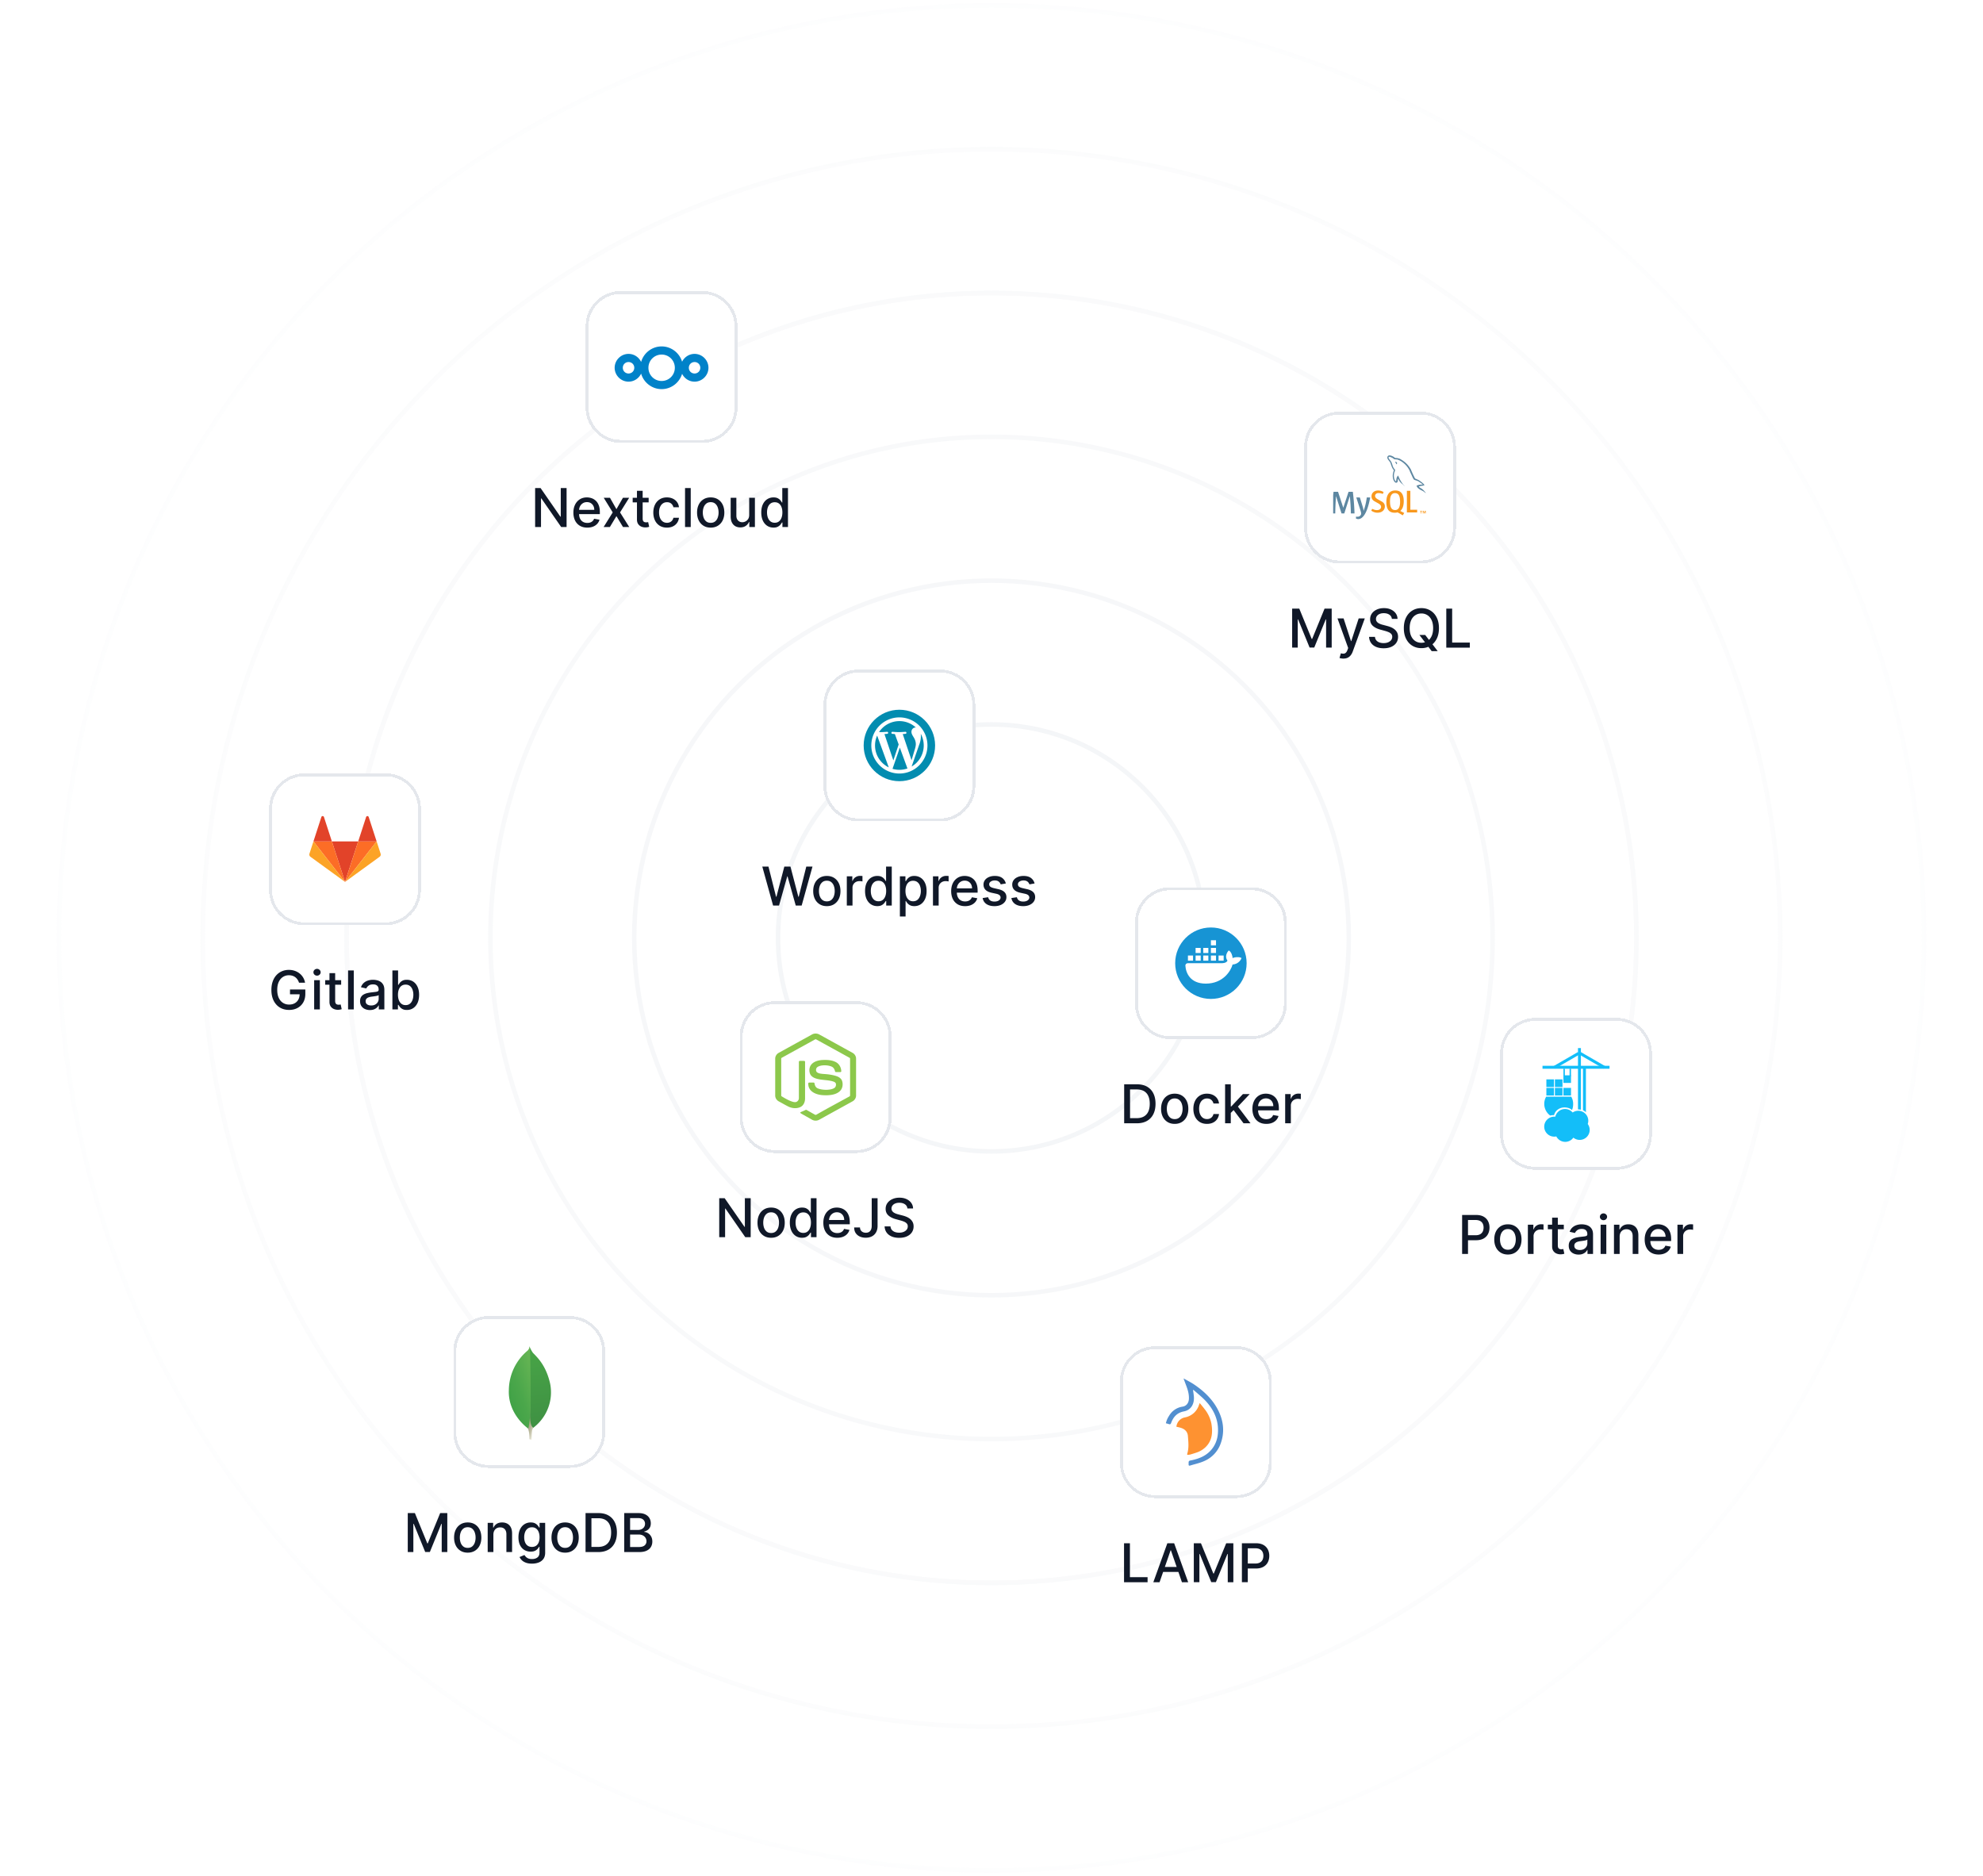 <svg xmlns="http://www.w3.org/2000/svg" width="592" height="560" fill="none" viewBox="0 0 592 560"><g clip-path="url(#a)"><path fill="#fff" d="M0 16C0 7.163 7.163 0 16 0h560c8.837 0 16 7.163 16 16v528c0 8.837-7.163 16-16 16H16c-8.837 0-16-7.163-16-16V16Z"/><g opacity=".5"><mask id="c" width="644" height="644" x="-26" y="-42" maskUnits="userSpaceOnUse" style="mask-type:alpha"><path fill="url(#b)" d="M0 0h644v644H0z" transform="translate(-26 -42)"/></mask><g stroke="#E4E7EC" stroke-width="1.342" mask="url(#c)"><circle cx="296" cy="280" r="63.729"/><circle cx="296" cy="280" r="106.663"/><circle cx="296" cy="280" r="149.596"/><circle cx="296" cy="280" r="192.529"/><circle cx="296" cy="280" r="192.529"/><circle cx="296" cy="280" r="235.462"/><circle cx="296" cy="280" r="278.396"/><circle cx="296" cy="280" r="321.329"/></g></g><g filter="url(#d)"><path fill="#fff" d="M245.835 209.5c0-5.799 4.701-10.5 10.5-10.5h24.33c5.799 0 10.5 4.701 10.5 10.5v24.33c0 5.799-4.701 10.5-10.5 10.5h-24.33c-5.799 0-10.5-4.701-10.5-10.5V209.5Z" shape-rendering="crispEdges"/><path stroke="#E4E7EC" stroke-width=".875" d="M246.272 209.5c0-5.557 4.506-10.062 10.063-10.062h24.33c5.557 0 10.062 4.505 10.062 10.062v24.33c0 5.557-4.505 10.063-10.062 10.063h-24.33c-5.557 0-10.063-4.506-10.063-10.063V209.5Z" shape-rendering="crispEdges"/><g clip-path="url(#e)"><circle cx="268.5" cy="221.665" r="10.665" fill="#028CB0"/><path fill="#fff" d="M261.229 221.665a7.27 7.27 0 0 0 4.1 6.542l-3.468-9.501a7.237 7.237 0 0 0-.632 2.959Zm7.271 7.271c.844 0 1.657-.149 2.417-.413l-.051-.096-2.237-6.124-2.179 6.336a7.116 7.116 0 0 0 2.05.297Zm.999-10.681 2.63 7.819.728-2.424c.31-1.005.548-1.727.548-2.353 0-.902-.322-1.521-.593-1.998-.374-.606-.715-1.115-.715-1.708 0-.67.503-1.289 1.225-1.289h.09a7.245 7.245 0 0 0-4.912-1.908 7.27 7.27 0 0 0-6.072 3.274l.464.013c.761 0 1.934-.096 1.934-.096.399-.02.445.554.051.599 0 0-.393.052-.838.071l2.656 7.877 1.592-4.77-1.134-3.107a12.94 12.94 0 0 1-.761-.065c-.393-.025-.348-.625.045-.605 0 0 1.199.096 1.915.096.76 0 1.934-.096 1.934-.096.393-.02.444.554.051.599 0 0-.393.045-.838.071Zm2.656 9.695a7.269 7.269 0 0 0 3.616-6.285 7.23 7.23 0 0 0-.89-3.487 6.853 6.853 0 0 1-.502 3.351l-2.224 6.421Zm-3.655 2.094a8.376 8.376 0 0 1-8.38-8.379 8.38 8.38 0 1 1 8.38 8.379Z"/></g></g><path fill="#101828" d="m230.799 270.33-3.227-11.636h1.846l2.267 9.011h.108l2.358-9.011h1.83l2.358 9.017h.108l2.261-9.017h1.852l-3.233 11.636h-1.767l-2.448-8.716h-.091l-2.449 8.716h-1.773Zm16.043.176c-.819 0-1.533-.187-2.142-.562a3.794 3.794 0 0 1-1.421-1.574c-.337-.674-.506-1.462-.506-2.364 0-.905.169-1.697.506-2.375a3.784 3.784 0 0 1 1.421-1.579c.609-.375 1.323-.563 2.142-.563.818 0 1.532.188 2.142.563.61.375 1.083.901 1.42 1.579.337.678.506 1.47.506 2.375 0 .902-.169 1.69-.506 2.364a3.792 3.792 0 0 1-1.42 1.574c-.61.375-1.324.562-2.142.562Zm.005-1.426c.531 0 .97-.14 1.318-.42a2.46 2.46 0 0 0 .773-1.12c.171-.466.256-.979.256-1.539 0-.557-.085-1.069-.256-1.535a2.492 2.492 0 0 0-.773-1.13c-.348-.284-.787-.426-1.318-.426-.534 0-.977.142-1.329.426a2.541 2.541 0 0 0-.779 1.13c-.166.466-.25.978-.25 1.535 0 .56.084 1.073.25 1.539.171.466.43.839.779 1.12.352.28.795.42 1.329.42Zm5.959 1.25v-8.727h1.642v1.386h.091c.159-.47.439-.839.841-1.108a2.404 2.404 0 0 1 1.375-.409c.106 0 .231.004.375.011.148.008.263.018.347.029v1.625a3.114 3.114 0 0 0-.364-.063 3.54 3.54 0 0 0-.523-.039c-.401 0-.759.085-1.074.255a1.908 1.908 0 0 0-1.011 1.711v5.329h-1.699Zm9.095.171c-.704 0-1.333-.18-1.886-.54-.549-.364-.981-.881-1.296-1.551-.31-.675-.465-1.483-.465-2.427 0-.943.157-1.75.471-2.42.318-.67.754-1.184 1.307-1.54a3.4 3.4 0 0 1 1.881-.534c.541 0 .977.091 1.306.273.334.178.591.386.773.625.186.239.33.449.432.631h.102v-4.324h1.699v11.636h-1.659v-1.358h-.142c-.102.186-.25.398-.443.636-.19.239-.451.447-.784.625-.334.179-.765.268-1.296.268Zm.375-1.449c.489 0 .902-.129 1.239-.387.341-.261.598-.623.773-1.085.178-.462.267-1 .267-1.614 0-.606-.087-1.136-.262-1.59-.174-.455-.43-.809-.767-1.063-.337-.254-.754-.381-1.25-.381-.511 0-.937.133-1.278.398-.341.265-.599.627-.773 1.085-.17.459-.256.976-.256 1.551 0 .584.088 1.108.262 1.574.174.466.432.836.773 1.108.344.269.768.404 1.272.404Zm6.374 4.551v-12h1.659v1.415h.142a4.77 4.77 0 0 1 .426-.631c.186-.239.443-.447.773-.625.329-.182.765-.273 1.307-.273.704 0 1.333.178 1.886.534.553.356.987.87 1.301 1.54.318.67.477 1.477.477 2.42 0 .944-.157 1.752-.471 2.427-.315.67-.746 1.187-1.296 1.551-.549.36-1.176.54-1.88.54-.531 0-.964-.089-1.301-.268a2.46 2.46 0 0 1-.785-.625 4.668 4.668 0 0 1-.437-.636h-.102v4.631h-1.699Zm1.665-7.637c0 .614.089 1.152.267 1.614.178.462.435.824.772 1.085.338.258.75.387 1.239.387.508 0 .932-.135 1.273-.404.341-.272.598-.642.772-1.108a4.36 4.36 0 0 0 .268-1.574 4.35 4.35 0 0 0-.262-1.551c-.17-.458-.428-.82-.773-1.085-.34-.265-.767-.398-1.278-.398-.492 0-.909.127-1.25.381-.337.254-.593.608-.767 1.063-.174.454-.261.984-.261 1.59Zm8.21 4.364v-8.727h1.642v1.386h.091c.159-.47.439-.839.841-1.108a2.402 2.402 0 0 1 1.375-.409c.106 0 .231.004.375.011.147.008.263.018.346.029v1.625a3.047 3.047 0 0 0-.363-.063 3.551 3.551 0 0 0-.523-.039c-.402 0-.76.085-1.074.255a1.904 1.904 0 0 0-1.011 1.711v5.329h-1.699Zm9.589.176c-.86 0-1.6-.183-2.221-.551a3.734 3.734 0 0 1-1.432-1.562c-.333-.675-.5-1.464-.5-2.37 0-.894.167-1.682.5-2.363a3.886 3.886 0 0 1 1.409-1.597c.606-.383 1.314-.574 2.125-.574a4.3 4.3 0 0 1 1.432.244c.462.163.877.419 1.244.768.368.348.657.801.869 1.357.213.554.319 1.226.319 2.018v.602h-6.938v-1.273h5.273c0-.447-.091-.843-.273-1.187a2.052 2.052 0 0 0-.767-.824c-.326-.201-.708-.301-1.148-.301-.477 0-.894.117-1.25.352a2.364 2.364 0 0 0-.818.909 2.63 2.63 0 0 0-.284 1.21v.994c0 .584.102 1.08.307 1.489.208.409.498.722.869.938.371.212.805.318 1.301.318a2.7 2.7 0 0 0 .881-.137c.265-.094.494-.234.688-.42a1.84 1.84 0 0 0 .443-.688l1.608.29c-.129.474-.36.889-.693 1.245-.33.352-.745.626-1.245.823-.496.194-1.062.29-1.699.29Zm12.169-6.773-1.539.273a1.838 1.838 0 0 0-.307-.562 1.528 1.528 0 0 0-.557-.438c-.235-.113-.528-.17-.881-.17-.481 0-.882.108-1.204.324-.322.212-.483.486-.483.823 0 .292.108.527.324.705.216.178.564.324 1.045.438l1.386.318c.804.185 1.402.471 1.796.858.394.386.591.888.591 1.505 0 .523-.152.989-.455 1.398-.299.405-.718.724-1.255.955-.534.231-1.154.346-1.858.346-.978 0-1.775-.208-2.392-.625-.618-.42-.997-1.017-1.137-1.79l1.642-.25c.103.428.313.752.631.972.318.216.733.324 1.244.324.557 0 1.002-.116 1.336-.347.333-.235.5-.521.5-.858a.893.893 0 0 0-.307-.687c-.201-.186-.51-.326-.926-.421l-1.478-.323c-.814-.186-1.416-.482-1.807-.887-.386-.405-.579-.918-.579-1.54a2.2 2.2 0 0 1 .432-1.352c.288-.386.685-.687 1.193-.903.508-.22 1.089-.33 1.744-.33.943 0 1.686.205 2.228.614.541.405.899.949 1.073 1.63Zm8.579 0-1.54.273a1.838 1.838 0 0 0-.307-.562 1.52 1.52 0 0 0-.557-.438c-.235-.113-.528-.17-.881-.17-.481 0-.882.108-1.204.324-.322.212-.483.486-.483.823 0 .292.108.527.324.705.216.178.564.324 1.045.438l1.387.318c.803.185 1.401.471 1.795.858.394.386.591.888.591 1.505 0 .523-.152.989-.455 1.398-.299.405-.717.724-1.255.955-.534.231-1.154.346-1.858.346-.977 0-1.775-.208-2.392-.625-.618-.42-.996-1.017-1.137-1.79l1.642-.25c.103.428.313.752.631.972.318.216.733.324 1.244.324.557 0 1.002-.116 1.336-.347.333-.235.5-.521.5-.858a.893.893 0 0 0-.307-.687c-.201-.186-.51-.326-.926-.421l-1.478-.323c-.814-.186-1.416-.482-1.806-.887-.387-.405-.58-.918-.58-1.54a2.2 2.2 0 0 1 .432-1.352c.288-.386.685-.687 1.193-.903.508-.22 1.089-.33 1.744-.33.944 0 1.686.205 2.228.614.541.405.899.949 1.074 1.63Z"/><g filter="url(#f)"><path fill="#fff" d="M338.835 274.5c0-5.799 4.701-10.5 10.5-10.5h24.33c5.799 0 10.5 4.701 10.5 10.5v24.33c0 5.799-4.701 10.5-10.5 10.5h-24.33c-5.799 0-10.5-4.701-10.5-10.5V274.5Z" shape-rendering="crispEdges"/><path stroke="#E4E7EC" stroke-width=".875" d="M339.272 274.5c0-5.557 4.506-10.062 10.063-10.062h24.33c5.557 0 10.062 4.505 10.062 10.062v24.33c0 5.557-4.505 10.063-10.062 10.063h-24.33c-5.557 0-10.063-4.506-10.063-10.063V274.5Z" shape-rendering="crispEdges"/><g clip-path="url(#g)"><circle cx="361.5" cy="286.665" r="10.665" fill="#1794D4"/><path fill="#fff" d="M363.024 279.809H361.5v1.524h1.524v-1.524ZM356.929 282.094h1.524v1.524h-1.524v-1.524ZM353.883 287.382c.13 2.21 1.447 5.377 6.093 5.377 5.18 0 7.491-3.808 7.999-5.713.635 0 2.057-.381 2.666-1.904-.381-.381-1.904-.381-2.666 0 0-.61-.381-1.905-1.143-2.286-.507.508-1.295 1.829-.38 3.047-.381.762-1.397.762-1.905.762H354.6c-.403 0-.74.315-.717.717ZM356.167 284.38h-1.523v1.523h1.523v-1.523Z"/><path fill="#fff" d="M356.929 284.38h1.524v1.523h-1.524v-1.523ZM360.738 284.38h-1.523v1.523h1.523v-1.523ZM361.5 284.38h1.524v1.523H361.5v-1.523ZM365.309 284.38h-1.524v1.523h1.524v-1.523ZM360.738 282.094h-1.523v1.524h1.523v-1.524ZM361.5 282.094h1.524v1.524H361.5v-1.524Z"/></g></g><path fill="#101828" d="M339.374 335.33h-3.767v-11.636h3.886c1.14 0 2.119.233 2.937.699a4.6 4.6 0 0 1 1.881 1.994c.439.864.659 1.9.659 3.108 0 1.212-.221 2.254-.665 3.125a4.656 4.656 0 0 1-1.909 2.011c-.833.466-1.841.699-3.022.699Zm-2.012-1.534h1.915c.886 0 1.623-.167 2.21-.5a3.148 3.148 0 0 0 1.318-1.46c.292-.64.438-1.421.438-2.341 0-.913-.146-1.688-.438-2.324a3.089 3.089 0 0 0-1.289-1.449c-.572-.329-1.283-.494-2.131-.494h-2.023v8.568Zm13.331 1.71c-.818 0-1.532-.187-2.142-.562a3.792 3.792 0 0 1-1.42-1.574c-.337-.674-.506-1.462-.506-2.364 0-.905.169-1.697.506-2.375a3.781 3.781 0 0 1 1.42-1.579c.61-.375 1.324-.563 2.142-.563.818 0 1.532.188 2.142.563.61.375 1.084.901 1.421 1.579.337.678.505 1.47.505 2.375 0 .902-.168 1.69-.505 2.364a3.794 3.794 0 0 1-1.421 1.574c-.61.375-1.324.562-2.142.562Zm.006-1.426c.53 0 .97-.14 1.318-.42.349-.281.606-.654.773-1.12a4.46 4.46 0 0 0 .255-1.539 4.45 4.45 0 0 0-.255-1.535 2.5 2.5 0 0 0-.773-1.13c-.348-.284-.788-.426-1.318-.426-.534 0-.977.142-1.33.426a2.54 2.54 0 0 0-.778 1.13c-.167.466-.25.978-.25 1.535 0 .56.083 1.073.25 1.539.17.466.43.839.778 1.12.353.28.796.42 1.33.42Zm9.635 1.426c-.845 0-1.572-.191-2.182-.574a3.798 3.798 0 0 1-1.398-1.596c-.325-.678-.488-1.455-.488-2.33 0-.886.166-1.668.5-2.346a3.83 3.83 0 0 1 1.409-1.597c.606-.383 1.32-.574 2.142-.574.663 0 1.254.123 1.772.369.519.243.938.584 1.256 1.023.322.44.513.953.574 1.54h-1.653a1.99 1.99 0 0 0-.625-1.057c-.322-.295-.754-.443-1.296-.443a2.11 2.11 0 0 0-1.244.375c-.352.246-.627.598-.824 1.057-.197.454-.295.992-.295 1.613 0 .637.096 1.186.289 1.648.193.462.466.82.818 1.074.357.254.775.381 1.256.381.322 0 .614-.059.875-.176.265-.122.487-.294.665-.517a1.95 1.95 0 0 0 .381-.807h1.653a3.214 3.214 0 0 1-.551 1.511 3.178 3.178 0 0 1-1.233 1.046c-.511.253-1.112.38-1.801.38Zm6.964-3.136-.011-2.074h.295l3.478-3.693h2.034l-3.966 4.204h-.267l-1.563 1.563Zm-1.562 2.96v-11.636h1.699v11.636h-1.699Zm5.511 0-3.125-4.148 1.171-1.187 4.039 5.335h-2.085Zm6.797.176c-.86 0-1.6-.183-2.222-.551a3.739 3.739 0 0 1-1.431-1.562c-.334-.675-.5-1.464-.5-2.37 0-.894.166-1.682.5-2.363a3.88 3.88 0 0 1 1.409-1.597c.606-.383 1.314-.574 2.125-.574.492 0 .969.082 1.432.244a3.47 3.47 0 0 1 1.244.768c.367.348.657.801.869 1.357.212.554.318 1.226.318 2.018v.602h-6.937v-1.273h5.273c0-.447-.091-.843-.273-1.187a2.06 2.06 0 0 0-.767-.824c-.326-.201-.709-.301-1.148-.301-.477 0-.894.117-1.25.352a2.364 2.364 0 0 0-.818.909 2.63 2.63 0 0 0-.284 1.21v.994c0 .584.102 1.08.307 1.489.208.409.498.722.869.938.371.212.805.318 1.301.318a2.7 2.7 0 0 0 .881-.137c.265-.094.494-.234.687-.42.193-.186.341-.415.443-.688l1.608.29a2.895 2.895 0 0 1-.693 1.245 3.356 3.356 0 0 1-1.244.823c-.496.194-1.063.29-1.699.29Zm5.629-.176v-8.727h1.642v1.386h.091c.159-.47.44-.839.841-1.108a2.404 2.404 0 0 1 1.375-.409c.106 0 .231.004.375.011.148.008.263.018.347.029v1.625a3.074 3.074 0 0 0-.364-.063 3.53 3.53 0 0 0-.523-.039c-.401 0-.759.085-1.073.255a1.904 1.904 0 0 0-1.012 1.711v5.329h-1.699Z"/><g filter="url(#h)"><path fill="#fff" d="M220.835 308.5c0-5.799 4.701-10.5 10.5-10.5h24.33c5.799 0 10.5 4.701 10.5 10.5v24.33c0 5.799-4.701 10.5-10.5 10.5h-24.33c-5.799 0-10.5-4.701-10.5-10.5V308.5Z" shape-rendering="crispEdges"/><path stroke="#E4E7EC" stroke-width=".875" d="M221.272 308.5c0-5.557 4.506-10.062 10.063-10.062h24.33c5.557 0 10.062 4.505 10.062 10.062v24.33c0 5.557-4.505 10.063-10.062 10.063h-24.33c-5.557 0-10.063-4.506-10.063-10.063V308.5Z" shape-rendering="crispEdges"/><g fill="#8CC84B" clip-path="url(#i)"><path d="M244.589 307.942a2.278 2.278 0 0 0-2.178 0c-3.304 1.824-6.608 3.648-9.913 5.47-.643.338-1.076 1.029-1.069 1.746v11.016c-.005.731.451 1.428 1.111 1.762.949.505 1.871 1.061 2.837 1.532 1.116.549 2.513.67 3.643.098.917-.474 1.324-1.529 1.323-2.498.007-3.635.001-7.271.003-10.907.022-.161-.1-.334-.276-.33a53.512 53.512 0 0 0-1.267-.001c-.16-.015-.315.117-.303.277-.006 3.613.001 7.226-.004 10.839.009.5-.328.98-.81 1.149-1.112.39-4.287-1.672-4.287-1.672a.311.311 0 0 1-.179-.306v-10.903a.336.336 0 0 1 .209-.338c3.293-1.813 6.584-3.63 9.877-5.444a.357.357 0 0 1 .388.001c3.293 1.813 6.585 3.629 9.878 5.441a.34.34 0 0 1 .208.34c-.001 3.634.001 7.269-.001 10.903a.314.314 0 0 1-.177.31c-3.262 1.802-6.562 3.547-9.794 5.402-.141.081-.301.173-.459.083-.85-.47-1.69-.958-2.537-1.433-.092-.058-.21-.082-.306-.018-.38.2-.737.362-1.173.535-.613.243-.515.342.037.664.991.561 1.984 1.119 2.975 1.68a2.207 2.207 0 0 0 2.202.06l9.913-5.465c.658-.335 1.116-1.03 1.111-1.761v-11.016c.007-.703-.411-1.381-1.034-1.724-3.315-1.832-6.632-3.661-9.948-5.492Z"/><path d="M249.574 316.214c-1.296-.694-2.839-.731-4.281-.64-1.041.102-2.136.39-2.894 1.136-.778.75-.948 1.962-.578 2.942.265.692.931 1.142 1.621 1.38.888.313 1.82.41 2.753.507.851.089 1.702.177 2.52.43.334.111.723.28.826.643.094.431-.009.931-.359 1.23-1.11.879-4.198.745-5.295.053-.444-.295-.635-.816-.713-1.313-.008-.155-.133-.297-.301-.285a66.467 66.467 0 0 0-1.263-.001c-.147-.012-.3.092-.308.242-.087 2.277 2.004 3.269 3.966 3.488 1.121.106 2.266.1 3.369-.14.83-.189 1.662-.537 2.233-1.176.704-.776.843-1.933.527-2.9-.242-.722-.932-1.185-1.637-1.423-.959-.329-2.096-.505-2.965-.588-1.263-.12-2.763-.071-3.121-.901-.142-.435-.021-.974.379-1.241 1.056-.717 3.206-.622 4.3-.086.502.251.794.768.914 1.289.022.154.125.313.302.307.419.008.837.002 1.255.003.144.01.301-.071.329-.219-.018-1.09-.574-2.206-1.579-2.737Z"/></g></g><path fill="#101828" d="M224.108 357.694v11.636h-1.614l-5.914-8.534h-.108v8.534h-1.756v-11.636h1.625l5.92 8.545h.108v-8.545h1.739Zm6.101 11.812c-.818 0-1.532-.187-2.142-.562a3.794 3.794 0 0 1-1.421-1.574c-.337-.674-.505-1.462-.505-2.364 0-.905.168-1.697.505-2.375a3.784 3.784 0 0 1 1.421-1.579c.61-.375 1.324-.563 2.142-.563.818 0 1.532.188 2.142.563.61.375 1.083.901 1.42 1.579.337.678.506 1.47.506 2.375 0 .902-.169 1.69-.506 2.364a3.792 3.792 0 0 1-1.42 1.574c-.61.375-1.324.562-2.142.562Zm.005-1.426c.531 0 .97-.14 1.319-.42.348-.281.606-.654.772-1.12.171-.466.256-.979.256-1.539 0-.557-.085-1.069-.256-1.535a2.498 2.498 0 0 0-.772-1.13c-.349-.284-.788-.426-1.319-.426-.534 0-.977.142-1.329.426a2.532 2.532 0 0 0-.778 1.13c-.167.466-.25.978-.25 1.535 0 .56.083 1.073.25 1.539a2.5 2.5 0 0 0 .778 1.12c.352.28.795.42 1.329.42Zm9.226 1.421c-.704 0-1.333-.18-1.886-.54-.549-.364-.981-.881-1.295-1.551-.311-.675-.466-1.483-.466-2.427 0-.943.157-1.75.471-2.42.318-.67.754-1.184 1.307-1.54a3.4 3.4 0 0 1 1.881-.534c.541 0 .977.091 1.307.273.333.178.59.386.772.625.186.239.33.449.432.631h.102v-4.324h1.699v11.636h-1.659v-1.358h-.142c-.102.186-.25.398-.443.636-.19.239-.451.447-.784.625-.334.179-.765.268-1.296.268Zm.375-1.449c.489 0 .902-.129 1.239-.387.341-.261.598-.623.773-1.085.178-.462.267-1 .267-1.614 0-.606-.087-1.136-.262-1.59-.174-.455-.43-.809-.767-1.063-.337-.254-.753-.381-1.25-.381-.511 0-.937.133-1.278.398-.341.265-.599.627-.773 1.085-.17.459-.255.976-.255 1.551 0 .584.087 1.108.261 1.574.174.466.432.836.773 1.108.344.269.769.404 1.272.404Zm10.135 1.454c-.86 0-1.6-.183-2.221-.551a3.734 3.734 0 0 1-1.432-1.562c-.333-.675-.5-1.464-.5-2.37 0-.894.167-1.682.5-2.363a3.886 3.886 0 0 1 1.409-1.597c.606-.383 1.314-.574 2.125-.574a4.3 4.3 0 0 1 1.432.244c.462.163.877.419 1.244.768.368.348.657.801.869 1.357.213.554.319 1.226.319 2.018v.602h-6.938v-1.273h5.273c0-.447-.091-.843-.273-1.187a2.052 2.052 0 0 0-.767-.824c-.326-.201-.708-.301-1.148-.301-.477 0-.894.117-1.25.352a2.364 2.364 0 0 0-.818.909 2.63 2.63 0 0 0-.284 1.21v.994c0 .584.102 1.08.307 1.489.208.409.498.722.869.938.371.212.805.318 1.301.318a2.7 2.7 0 0 0 .881-.137c.265-.094.494-.234.688-.42a1.84 1.84 0 0 0 .443-.688l1.608.29c-.129.474-.36.889-.694 1.245a3.356 3.356 0 0 1-1.244.823c-.496.194-1.062.29-1.699.29Zm10.289-11.812h1.75v8.25c0 .746-.148 1.384-.444 1.914a2.944 2.944 0 0 1-1.233 1.216c-.53.277-1.151.415-1.863.415-.655 0-1.244-.119-1.767-.358a2.9 2.9 0 0 1-1.233-1.04c-.299-.458-.449-1.015-.449-1.67h1.744c0 .322.074.6.222.835.151.235.358.419.619.551.265.129.568.194.909.194.372 0 .686-.078.944-.233.261-.16.46-.392.596-.699.136-.307.205-.682.205-1.125v-8.25Zm10.652 3.057a1.661 1.661 0 0 0-.75-1.25c-.44-.3-.993-.449-1.659-.449-.478 0-.891.075-1.239.227a1.908 1.908 0 0 0-.813.614 1.449 1.449 0 0 0-.284.88c0 .277.065.515.193.716.133.201.305.369.518.506.215.132.447.244.693.335.246.087.483.159.71.216l1.136.295a8.54 8.54 0 0 1 1.142.37c.391.155.752.36 1.086.613.333.254.602.569.806.944.209.375.313.823.313 1.346 0 .659-.171 1.244-.511 1.756-.338.511-.828.915-1.472 1.21-.64.296-1.415.443-2.324.443-.871 0-1.625-.138-2.261-.415-.637-.276-1.135-.668-1.495-1.176-.359-.511-.558-1.117-.596-1.818h1.761c.034.421.171.771.409 1.051.243.277.551.483.926.62.379.132.794.198 1.245.198.496 0 .937-.077 1.324-.232.39-.16.697-.379.92-.66.224-.284.335-.615.335-.994 0-.345-.098-.627-.295-.846a2.183 2.183 0 0 0-.79-.546 7.771 7.771 0 0 0-1.119-.381l-1.375-.375c-.932-.253-1.671-.626-2.216-1.119-.542-.492-.813-1.144-.813-1.954 0-.671.182-1.256.546-1.756.363-.5.856-.888 1.477-1.165.621-.28 1.322-.42 2.102-.42.788 0 1.483.138 2.086.414.606.277 1.083.658 1.431 1.142a2.88 2.88 0 0 1 .546 1.66h-1.693Z"/><g filter="url(#j)"><path fill="#fff" d="M334.335 411.5c0-5.799 4.701-10.5 10.5-10.5h24.33c5.799 0 10.5 4.701 10.5 10.5v24.33c0 5.799-4.701 10.5-10.5 10.5h-24.33c-5.799 0-10.5-4.701-10.5-10.5V411.5Z" shape-rendering="crispEdges"/><path stroke="#E4E7EC" stroke-width=".875" d="M334.772 411.5c0-5.557 4.506-10.062 10.063-10.062h24.33c5.557 0 10.062 4.505 10.062 10.062v24.33c0 5.557-4.505 10.063-10.062 10.063h-24.33c-5.557 0-10.063-4.506-10.063-10.063V411.5Z" shape-rendering="crispEdges"/><g clip-path="url(#k)"><path fill="#528FD0" d="M353.453 410.672c1.025.588 2.093 1.115 3.067 1.777 2.979 2.015 5.545 4.467 7.177 7.724 1.579 3.171 1.948 6.473.729 9.858a8.97 8.97 0 0 1-5.108 5.337c-1.287.554-2.687.847-4.031 1.263-.336.108-.453-.047-.44-.366v-.544c0-.38.151-.531.544-.605 2.812-.534 5.327-1.605 6.933-4.151 1.064-1.679 1.384-3.567 1.286-5.535-.158-3.164-1.548-5.794-3.647-8.061-1.045-1.129-2.271-2.092-3.423-3.124a2.41 2.41 0 0 0-.39-.228c.098.715.215 1.343.266 2.015.171 2.079-.746 4.007-2.993 4.434-1.995.379-3.127 1.622-3.788 3.415-.138.373-.286.518-.672.38-.279-.097-.568-.165-.9-.259a6.403 6.403 0 0 1 .937-2.2 5.583 5.583 0 0 1 4.06-2.764c1.119-.178 1.814-1.095 1.875-2.29.07-1.428-.336-2.758-.84-4.068-.259-.671-.5-1.343-.752-2.015l.11.007Z"/><path fill="#FE9231" d="M351.199 425.04a3.142 3.142 0 0 1 2.573-2.791 5.434 5.434 0 0 0 4.141-3.631c.064-.178.135-.335.249-.651.514.631.974 1.172 1.404 1.74a10.13 10.13 0 0 1 2.082 4.406c.433 2.576.276 5.079-1.777 7.053a7.08 7.08 0 0 1-2.687 1.592c-.634.215-1.269.42-1.914.598-.275.05-.554.077-.833.081a1.452 1.452 0 0 1 0-.336c.547-1.746.336-3.53.198-5.29-.087-1.226-.863-2.035-2.035-2.415-.457-.158-.934-.242-1.401-.356Z"/></g></g><path fill="#101828" d="M335.567 472.33v-11.636h1.756v10.125h5.273v1.511h-7.029Zm10.608 0h-1.863l4.187-11.636h2.029l4.187 11.636h-1.863l-3.29-9.523h-.091l-3.296 9.523Zm.313-4.557h6.045v1.478h-6.045v-1.478Zm9.908-7.079h2.13l3.705 9.045h.136l3.705-9.045h2.13v11.636h-1.67v-8.42h-.108l-3.432 8.403h-1.386l-3.432-8.409h-.108v8.426h-1.67v-11.636Zm14.359 11.636v-11.636h4.148c.905 0 1.655.164 2.25.494a3.22 3.22 0 0 1 1.335 1.352c.295.568.443 1.209.443 1.921 0 .716-.15 1.36-.449 1.932-.295.568-.742 1.019-1.341 1.352-.594.329-1.342.494-2.244.494h-2.852v-1.488h2.693c.572 0 1.036-.099 1.392-.296.356-.201.617-.473.784-.818.167-.345.25-.737.25-1.176 0-.44-.083-.83-.25-1.171a1.793 1.793 0 0 0-.79-.801c-.356-.193-.825-.29-1.409-.29h-2.204v10.131h-1.756Z"/><g filter="url(#l)"><path fill="#fff" d="M389.335 132.5c0-5.799 4.701-10.5 10.5-10.5h24.33c5.799 0 10.5 4.701 10.5 10.5v24.33c0 5.799-4.701 10.5-10.5 10.5h-24.33c-5.799 0-10.5-4.701-10.5-10.5V132.5Z" shape-rendering="crispEdges"/><path stroke="#E4E7EC" stroke-width=".875" d="M389.772 132.5c0-5.557 4.506-10.062 10.063-10.062h24.33c5.557 0 10.062 4.505 10.062 10.062v24.33c0 5.557-4.505 10.063-10.062 10.063h-24.33c-5.557 0-10.063-4.506-10.063-10.063V132.5Z" shape-rendering="crispEdges"/><g clip-path="url(#m)"><path fill="#5D87A1" d="M404.371 152.396h-1.08a60.614 60.614 0 0 0-.316-5.145h-.009l-1.645 5.145h-.823l-1.635-5.145h-.009a83.799 83.799 0 0 0-.23 5.145h-.985a65.95 65.95 0 0 1 .478-6.455h1.339l1.559 4.743h.009l1.569-4.743h1.281c.28 2.352.446 4.504.497 6.455Zm4.686-4.763c-.44 2.388-1.021 4.122-1.741 5.205-.561.833-1.176 1.25-1.846 1.25-.178 0-.398-.054-.659-.16v-.576c.127.018.277.029.449.029.313 0 .564-.086.756-.259.229-.21.344-.446.344-.707 0-.179-.09-.545-.268-1.1l-1.186-3.682h1.062l.851 2.754c.191.625.271 1.062.239 1.31.465-1.242.79-2.598.975-4.064h1.024Z"/><path fill="#F8981D" d="M423.077 152.091h-3.069v-6.455h1.033v5.661h2.036v.794Zm-3.872.156-1.187-.586c.105-.086.206-.179.297-.288.504-.592.756-1.469.756-2.629 0-2.136-.838-3.204-2.515-3.204-.822 0-1.464.271-1.922.813-.504.593-.756 1.466-.756 2.621 0 1.134.223 1.967.669 2.495.409.478 1.024.717 1.847.717.306 0 .588-.037.845-.113l1.545.899.421-.725Zm-3.844-1.448c-.262-.42-.392-1.095-.392-2.026 0-1.625.493-2.439 1.482-2.439.517 0 .895.195 1.138.583.261.421.392 1.09.392 2.008 0 1.639-.494 2.458-1.482 2.458-.517 0-.896-.194-1.138-.584Zm-1.933-.497c0 .547-.201.996-.602 1.348-.401.351-.94.526-1.615.526-.631 0-1.244-.202-1.836-.603l.277-.554c.51.255.972.382 1.386.382.389 0 .693-.086.914-.257a.877.877 0 0 0 .351-.717c0-.383-.267-.711-.758-.986-.452-.248-1.357-.767-1.357-.767-.49-.358-.736-.742-.736-1.374 0-.523.183-.945.55-1.267.366-.322.84-.483 1.42-.483.599 0 1.144.161 1.634.478l-.249.555a3.16 3.16 0 0 0-1.242-.268c-.331 0-.586.08-.764.24a.8.8 0 0 0-.29.612c0 .382.273.714.777.994.459.248 1.386.777 1.386.777.503.357.754.737.754 1.364Z"/><path fill="#5D87A1" d="M424.734 143.779c-.624-.016-1.108.046-1.513.218-.117.047-.304.047-.32.195.063.063.071.164.126.25.093.156.256.366.405.475.163.125.328.249.5.359.303.187.647.297.942.484.173.108.344.249.516.366.085.063.139.164.249.203v-.024c-.055-.07-.07-.172-.124-.25l-.235-.225a3.695 3.695 0 0 0-.811-.788c-.249-.172-.795-.406-.897-.693l-.016-.016c.172-.016.376-.078.539-.126.265-.07.507-.054.779-.124.125-.032.25-.071.375-.109v-.071c-.141-.14-.241-.327-.39-.46a10.34 10.34 0 0 0-1.287-.959c-.242-.156-.553-.257-.811-.39-.093-.047-.25-.07-.304-.148-.14-.172-.219-.398-.32-.601a19.15 19.15 0 0 1-.639-1.357c-.141-.304-.227-.608-.398-.889-.804-1.326-1.677-2.129-3.019-2.917-.288-.164-.631-.234-.997-.32l-.586-.031c-.124-.055-.249-.203-.358-.273-.446-.281-1.591-.889-1.919-.086-.211.508.312 1.007.492 1.264.132.179.304.382.397.585.055.133.07.273.125.413.125.344.242.725.406 1.046.085.163.179.335.288.482.063.087.172.125.195.266-.108.155-.117.39-.179.585-.281.881-.171 1.973.226 2.62.125.195.422.624.819.46.351-.14.273-.585.374-.975.024-.094.008-.156.055-.217v.015c.109.218.219.428.32.647.242.382.663.78 1.014 1.044.187.141.335.383.569.469v-.023h-.016c-.047-.07-.116-.102-.179-.156a3.771 3.771 0 0 1-.405-.468 9.925 9.925 0 0 1-.873-1.42c-.126-.242-.234-.507-.336-.748-.047-.094-.047-.234-.125-.281-.117.171-.288.32-.374.53-.149.335-.164.749-.219 1.178l-.031.015c-.248-.062-.335-.319-.429-.537-.234-.554-.273-1.444-.07-2.083.054-.163.289-.678.195-.834-.047-.149-.203-.234-.288-.352a3.142 3.142 0 0 1-.281-.499c-.188-.436-.282-.92-.483-1.356-.094-.204-.258-.414-.39-.601-.149-.211-.312-.359-.43-.609-.039-.085-.093-.226-.031-.319.016-.063.047-.086.109-.102.102-.085.39.023.492.07.289.117.53.227.772.39.109.079.226.227.366.266h.164c.249.054.53.015.765.085a5.05 5.05 0 0 1 1.123.538 6.922 6.922 0 0 1 2.432 2.668c.094.179.133.343.219.53.164.382.367.772.53 1.147.164.366.32.74.554 1.045.117.163.586.249.796.335.156.07.398.132.538.218.265.163.53.351.779.531.124.093.515.288.538.445Zm-7.956-6.778a1.228 1.228 0 0 0-.319.039v.016h.015c.063.124.172.211.25.32.063.125.117.249.179.374l.015-.016c.11-.078.165-.203.165-.39-.048-.055-.055-.109-.094-.164-.046-.078-.148-.116-.211-.179Z"/><path fill="#F8981D" d="M425.477 152.395h.161v-.791h-.242l-.198.539-.215-.539h-.233v.791h.152v-.602h.009l.225.602h.116l.225-.602v.602Zm-1.302 0h.171v-.657h.224v-.134h-.628v.134h.232l.001.657Z"/></g></g><path fill="#101828" d="M385.755 181.694h2.131l3.704 9.045h.137l3.704-9.045h2.131v11.636h-1.671v-8.42h-.108l-3.431 8.403h-1.387l-3.432-8.409h-.108v8.426h-1.67v-11.636Zm15.297 14.909a3.51 3.51 0 0 1-.693-.063 2.142 2.142 0 0 1-.466-.125l.409-1.392c.31.084.587.12.829.108a.986.986 0 0 0 .642-.273c.19-.17.356-.448.5-.835l.211-.579-3.194-8.841h1.819l2.21 6.773h.091l2.21-6.773h1.824l-3.597 9.892a3.92 3.92 0 0 1-.636 1.153 2.47 2.47 0 0 1-.921.716c-.356.159-.768.239-1.238.239Zm14.471-11.852a1.656 1.656 0 0 0-.75-1.25c-.439-.3-.992-.449-1.659-.449-.477 0-.89.075-1.238.227-.349.148-.62.352-.813.614a1.449 1.449 0 0 0-.284.88c0 .277.065.515.193.716.133.201.305.369.517.506.216.132.447.244.694.335.246.087.482.159.71.216l1.136.295c.371.091.752.214 1.142.37.39.155.752.36 1.085.613.334.254.603.569.807.944.209.375.313.823.313 1.346 0 .659-.171 1.244-.512 1.756-.337.511-.827.915-1.471 1.21-.64.296-1.415.443-2.324.443-.871 0-1.625-.138-2.261-.415-.637-.276-1.135-.668-1.495-1.176-.36-.511-.559-1.117-.596-1.818h1.761c.034.421.17.771.409 1.051.242.277.551.483.926.62.379.132.794.198 1.245.198.496 0 .937-.077 1.323-.232.391-.16.697-.379.921-.66.223-.284.335-.615.335-.994 0-.345-.098-.627-.295-.846a2.192 2.192 0 0 0-.79-.546 7.771 7.771 0 0 0-1.119-.381l-1.375-.375c-.932-.253-1.671-.626-2.216-1.119-.542-.492-.813-1.144-.813-1.954 0-.671.182-1.256.546-1.756.363-.5.856-.888 1.477-1.165.621-.28 1.322-.42 2.102-.42.788 0 1.483.138 2.085.414.606.277 1.084.658 1.432 1.142.349.482.53 1.035.546 1.66h-1.694Zm8.229 4.806h1.727l1.216 1.586.574.704 1.938 2.529h-1.796l-1.295-1.688-.443-.614-1.921-2.517Zm5.83-2.045c0 1.242-.228 2.311-.682 3.204-.455.891-1.078 1.576-1.869 2.057-.788.478-1.684.716-2.688.716-1.008 0-1.907-.238-2.699-.716-.788-.481-1.409-1.168-1.863-2.062-.455-.894-.682-1.96-.682-3.199 0-1.243.227-2.309.682-3.199.454-.894 1.075-1.58 1.863-2.057.792-.481 1.691-.721 2.699-.721 1.004 0 1.9.24 2.688.721.791.477 1.414 1.163 1.869 2.057.454.89.682 1.956.682 3.199Zm-1.739 0c0-.947-.153-1.744-.46-2.392-.303-.652-.72-1.144-1.25-1.477a3.242 3.242 0 0 0-1.79-.506c-.67 0-1.269.168-1.795.506-.527.333-.944.825-1.25 1.477-.303.648-.455 1.445-.455 2.392 0 .947.152 1.746.455 2.398.306.647.723 1.14 1.25 1.477.526.333 1.125.5 1.795.5.667 0 1.263-.167 1.79-.5.53-.337.947-.83 1.25-1.477.307-.652.46-1.451.46-2.398Zm3.928 5.818v-11.636h1.755v10.125h5.273v1.511h-7.028Z"/><g filter="url(#n)"><path fill="#fff" d="M135.335 402.5c0-5.799 4.701-10.5 10.5-10.5h24.33c5.799 0 10.5 4.701 10.5 10.5v24.33c0 5.799-4.701 10.5-10.5 10.5h-24.33c-5.799 0-10.5-4.701-10.5-10.5V402.5Z" shape-rendering="crispEdges"/><path stroke="#E4E7EC" stroke-width=".875" d="M135.772 402.5c0-5.557 4.506-10.062 10.063-10.062h24.33c5.557 0 10.062 4.505 10.062 10.062v24.33c0 5.557-4.505 10.063-10.062 10.063h-24.33c-5.557 0-10.063-4.506-10.063-10.063V402.5Z" shape-rendering="crispEdges"/><g clip-path="url(#o)"><path fill="url(#p)" d="m158.815 429-.751-.249s.1-3.8-1.275-4.067c-.9-1.048.133-44.741 3.423-.149a2.716 2.716 0 0 0-1.333 1.523 14.048 14.048 0 0 0-.064 2.942Z"/><path fill="url(#q)" d="M159.221 425.329a13.225 13.225 0 0 0 5-13.225c-1.47-6.485-4.951-8.617-5.326-9.431a9.72 9.72 0 0 1-.825-1.6l.277 18.069s-.574 5.522.874 6.187Z"/><path fill="url(#r)" d="M157.682 425.569s-6.121-4.169-5.767-11.544a15.54 15.54 0 0 1 5.519-11.648 1.73 1.73 0 0 0 .607-1.377c.381.82.319 12.243.359 13.579.155 5.197-.289 10.009-.718 10.99Z"/></g></g><path fill="#101828" d="M121.732 451.694h2.13l3.705 9.045h.136l3.705-9.045h2.13v11.636h-1.67v-8.42h-.108l-3.432 8.403h-1.386l-3.432-8.409h-.108v8.426h-1.67v-11.636Zm17.899 11.812c-.818 0-1.533-.187-2.142-.562a3.794 3.794 0 0 1-1.421-1.574c-.337-.674-.506-1.462-.506-2.364 0-.905.169-1.697.506-2.375a3.784 3.784 0 0 1 1.421-1.579c.609-.375 1.324-.563 2.142-.563.818 0 1.532.188 2.142.563.61.375 1.083.901 1.42 1.579.337.678.506 1.47.506 2.375 0 .902-.169 1.69-.506 2.364a3.792 3.792 0 0 1-1.42 1.574c-.61.375-1.324.562-2.142.562Zm.005-1.426c.531 0 .97-.14 1.319-.42.348-.281.606-.654.772-1.12.171-.466.256-.979.256-1.539 0-.557-.085-1.069-.256-1.535a2.498 2.498 0 0 0-.772-1.13c-.349-.284-.788-.426-1.319-.426-.534 0-.977.142-1.329.426a2.541 2.541 0 0 0-.779 1.13c-.166.466-.25.978-.25 1.535 0 .56.084 1.073.25 1.539.171.466.43.839.779 1.12.352.28.795.42 1.329.42Zm7.658-3.932v5.182h-1.699v-8.727h1.631v1.42h.108c.201-.462.515-.833.943-1.113.432-.281.975-.421 1.631-.421.594 0 1.115.125 1.562.375.447.246.794.614 1.04 1.102.246.489.369 1.093.369 1.813v5.551h-1.699v-5.347c0-.632-.164-1.126-.494-1.482-.329-.36-.782-.54-1.358-.54-.394 0-.744.085-1.051.255a1.846 1.846 0 0 0-.722.75c-.174.326-.261.72-.261 1.182Zm11.523 8.637c-.693 0-1.29-.091-1.79-.273-.496-.182-.902-.422-1.216-.722a3.028 3.028 0 0 1-.704-.983l1.46-.602c.102.167.238.343.409.528.174.19.409.351.704.483.3.133.684.199 1.154.199.644 0 1.176-.157 1.596-.471.421-.311.631-.807.631-1.489v-1.716h-.108c-.102.186-.25.392-.443.619a2.377 2.377 0 0 1-.784.591c-.333.167-.767.25-1.301.25-.69 0-1.311-.161-1.864-.483-.549-.325-.985-.804-1.307-1.437-.318-.636-.477-1.419-.477-2.347 0-.928.157-1.723.472-2.386.318-.663.753-1.17 1.306-1.523a3.4 3.4 0 0 1 1.881-.534c.542 0 .979.091 1.313.273.333.178.592.386.778.625.189.239.335.449.437.631h.125v-1.415h1.665v8.92c0 .75-.174 1.366-.522 1.847a3.082 3.082 0 0 1-1.415 1.068c-.591.231-1.258.347-2 .347Zm-.017-4.995c.488 0 .901-.113 1.238-.341.341-.231.599-.56.773-.988.178-.432.267-.949.267-1.551 0-.587-.087-1.105-.261-1.552-.174-.446-.43-.795-.767-1.045-.337-.254-.754-.381-1.25-.381-.512 0-.938.133-1.279.398-.341.261-.598.618-.772 1.068a4.237 4.237 0 0 0-.256 1.512c0 .572.087 1.073.261 1.505.175.432.432.769.773 1.012.345.242.769.363 1.273.363Zm9.909 1.716c-.818 0-1.532-.187-2.142-.562a3.794 3.794 0 0 1-1.421-1.574c-.337-.674-.505-1.462-.505-2.364 0-.905.168-1.697.505-2.375a3.784 3.784 0 0 1 1.421-1.579c.61-.375 1.324-.563 2.142-.563.818 0 1.532.188 2.142.563.61.375 1.083.901 1.42 1.579.337.678.506 1.47.506 2.375 0 .902-.169 1.69-.506 2.364a3.792 3.792 0 0 1-1.42 1.574c-.61.375-1.324.562-2.142.562Zm.005-1.426c.531 0 .97-.14 1.319-.42.348-.281.606-.654.772-1.12.171-.466.256-.979.256-1.539 0-.557-.085-1.069-.256-1.535a2.498 2.498 0 0 0-.772-1.13c-.349-.284-.788-.426-1.319-.426-.534 0-.977.142-1.329.426a2.532 2.532 0 0 0-.778 1.13c-.167.466-.25.978-.25 1.535 0 .56.083 1.073.25 1.539a2.5 2.5 0 0 0 .778 1.12c.352.28.795.42 1.329.42Zm9.863 1.25h-3.767v-11.636h3.886c1.14 0 2.119.233 2.938.699a4.597 4.597 0 0 1 1.88 1.994c.44.864.659 1.9.659 3.108 0 1.212-.221 2.254-.664 3.125a4.663 4.663 0 0 1-1.91 2.011c-.833.466-1.84.699-3.022.699Zm-2.012-1.534h1.915c.886 0 1.623-.167 2.21-.5a3.156 3.156 0 0 0 1.319-1.46c.291-.64.437-1.421.437-2.341 0-.913-.146-1.688-.437-2.324a3.096 3.096 0 0 0-1.29-1.449c-.572-.329-1.282-.494-2.131-.494h-2.023v8.568Zm9.792 1.534v-11.636h4.261c.826 0 1.509.136 2.051.409.542.269.947.634 1.216 1.096.269.459.403.976.403 1.552 0 .484-.089.893-.267 1.227a2.189 2.189 0 0 1-.716.795 3.15 3.15 0 0 1-.977.432v.114c.386.019.763.144 1.131.375.371.227.678.551.92.971.243.421.364.932.364 1.534 0 .595-.14 1.129-.421 1.603-.276.469-.704.842-1.284 1.119-.579.273-1.32.409-2.221.409h-4.46Zm1.755-1.506h2.534c.841 0 1.443-.162 1.807-.488.364-.326.546-.733.546-1.222 0-.367-.093-.704-.279-1.011a1.988 1.988 0 0 0-.795-.733c-.341-.182-.746-.273-1.216-.273h-2.597v3.727Zm0-5.096h2.352c.394 0 .749-.076 1.063-.227.318-.152.57-.364.756-.637.189-.276.284-.602.284-.977 0-.481-.169-.885-.506-1.21-.337-.326-.854-.489-1.551-.489h-2.398v3.54Z"/><g filter="url(#s)"><path fill="#fff" d="M80.335 240.5c0-5.799 4.701-10.5 10.5-10.5h24.33c5.799 0 10.5 4.701 10.5 10.5v24.33c0 5.799-4.701 10.5-10.5 10.5h-24.33c-5.799 0-10.5-4.701-10.5-10.5V240.5Z" shape-rendering="crispEdges"/><path stroke="#E4E7EC" stroke-width=".875" d="M80.772 240.5c0-5.557 4.506-10.062 10.063-10.062h24.33c5.557 0 10.062 4.505 10.062 10.062v24.33c0 5.557-4.505 10.063-10.062 10.063h-24.33c-5.557 0-10.063-4.506-10.063-10.063V240.5Z" shape-rendering="crispEdges"/><g clip-path="url(#t)"><path fill="#E24329" d="m103.005 262.393 3.928-12.086h-7.855l3.927 12.086Z"/><path fill="#FC6D26" d="m103.006 262.393-3.927-12.086h-5.504l9.431 12.086Z"/><path fill="#FCA326" d="m93.574 250.307-1.193 3.673a.813.813 0 0 0 .295.909l10.329 7.504-9.43-12.086Z"/><path fill="#E24329" d="M93.575 250.307h5.504l-2.365-7.28a.406.406 0 0 0-.774 0l-2.365 7.28Z"/><path fill="#FC6D26" d="m103.007 262.393 3.927-12.086h5.504l-9.431 12.086Z"/><path fill="#FCA326" d="m112.438 250.307 1.193 3.673a.813.813 0 0 1-.295.909l-10.329 7.504 9.431-12.086Z"/><path fill="#E24329" d="M112.437 250.307h-5.504l2.366-7.28a.406.406 0 0 1 .773 0l2.365 7.28Z"/></g></g><path fill="#101828" d="M89.27 293.37a3.537 3.537 0 0 0-.443-.926 2.823 2.823 0 0 0-1.522-1.154 3.504 3.504 0 0 0-1.063-.153 3.21 3.21 0 0 0-1.773.506c-.526.337-.943.831-1.25 1.483-.303.647-.454 1.441-.454 2.38 0 .943.153 1.741.46 2.392.307.652.727 1.146 1.262 1.483.534.337 1.142.506 1.823.506.633 0 1.184-.129 1.654-.386a2.699 2.699 0 0 0 1.096-1.091c.262-.474.392-1.031.392-1.671l.455.085h-3.33v-1.448h4.574v1.323c0 .978-.208 1.826-.625 2.546a4.254 4.254 0 0 1-1.716 1.659c-.727.39-1.56.585-2.5.585-1.053 0-1.977-.242-2.772-.727-.792-.485-1.41-1.172-1.853-2.063-.443-.894-.664-1.954-.664-3.181 0-.928.128-1.762.386-2.5.258-.739.62-1.366 1.085-1.881a4.742 4.742 0 0 1 1.654-1.188 5.184 5.184 0 0 1 2.085-.414c.629 0 1.214.092 1.756.278.545.186 1.03.449 1.454.79a4.47 4.47 0 0 1 1.63 2.767h-1.8Zm4.52 7.96v-8.727h1.7v8.727h-1.7Zm.858-10.074a1.08 1.08 0 0 1-.76-.295.962.962 0 0 1-.313-.716.95.95 0 0 1 .312-.716c.212-.201.466-.301.761-.301.296 0 .548.1.756.301a.942.942 0 0 1 .318.716.954.954 0 0 1-.318.716 1.06 1.06 0 0 1-.756.295Zm7.201 1.347v1.363h-4.767v-1.363h4.767Zm-3.489-2.091h1.699v8.256c0 .329.049.577.148.744a.765.765 0 0 0 .38.335c.159.057.332.085.517.085.137 0 .256-.009.358-.028.103-.019.182-.034.239-.046l.307 1.404a3.382 3.382 0 0 1-1.102.182 2.998 2.998 0 0 1-1.25-.239 2.144 2.144 0 0 1-.938-.773c-.239-.348-.358-.786-.358-1.312v-8.608Zm7.254-.818v11.636h-1.699v-11.636h1.699Zm4.826 11.829a3.557 3.557 0 0 1-1.5-.307 2.522 2.522 0 0 1-1.063-.903c-.257-.394-.386-.877-.386-1.449 0-.492.094-.898.284-1.216.189-.318.445-.57.767-.755a4.01 4.01 0 0 1 1.079-.421 10.62 10.62 0 0 1 1.216-.216l1.273-.148c.326-.041.563-.107.71-.198.148-.091.222-.239.222-.444v-.039c0-.497-.14-.881-.421-1.154-.276-.272-.689-.409-1.238-.409-.572 0-1.023.127-1.352.381-.326.25-.552.528-.677.835l-1.596-.364c.189-.53.466-.958.829-1.284.368-.329.79-.568 1.267-.716a4.97 4.97 0 0 1 1.506-.227c.349 0 .718.042 1.108.125.394.08.761.227 1.102.443.345.216.627.525.847.926.22.398.329.915.329 1.552v5.795h-1.659v-1.193h-.068c-.11.22-.274.436-.494.648-.22.212-.502.388-.847.528-.344.14-.757.21-1.238.21Zm.369-1.363c.47 0 .871-.093 1.204-.279.338-.185.593-.428.768-.727.178-.303.267-.627.267-.972v-1.125c-.061.061-.178.118-.353.171-.17.049-.365.093-.585.13-.22.035-.434.067-.642.097l-.523.068a4.27 4.27 0 0 0-.903.21 1.555 1.555 0 0 0-.648.427c-.159.181-.238.424-.238.727 0 .42.155.739.465.954.311.213.707.319 1.188.319Zm6.337 1.17v-11.636h1.698v4.324h.103c.098-.182.24-.392.426-.631.185-.239.443-.447.773-.625.329-.182.765-.273 1.306-.273.705 0 1.334.178 1.887.534.553.356.987.87 1.301 1.54.318.67.477 1.477.477 2.42 0 .944-.157 1.752-.471 2.427-.315.67-.747 1.187-1.296 1.551-.549.36-1.176.54-1.881.54-.53 0-.964-.089-1.301-.268a2.467 2.467 0 0 1-.784-.625 4.668 4.668 0 0 1-.437-.636h-.142v1.358h-1.659Zm1.664-4.364c0 .614.089 1.152.267 1.614.178.462.436.824.773 1.085.337.258.75.387 1.239.387.507 0 .932-.135 1.273-.404.34-.272.598-.642.772-1.108.178-.466.267-.99.267-1.574a4.35 4.35 0 0 0-.261-1.551c-.171-.458-.428-.82-.773-1.085-.341-.265-.767-.398-1.278-.398-.493 0-.909.127-1.25.381-.337.254-.593.608-.767 1.063-.175.454-.262.984-.262 1.59Z"/><g filter="url(#u)"><path fill="#fff" d="M447.835 313.5c0-5.799 4.701-10.5 10.5-10.5h24.33c5.799 0 10.5 4.701 10.5 10.5v24.33c0 5.799-4.701 10.5-10.5 10.5h-24.33c-5.799 0-10.5-4.701-10.5-10.5V313.5Z" shape-rendering="crispEdges"/><path stroke="#E4E7EC" stroke-width=".875" d="M448.272 313.5c0-5.557 4.506-10.062 10.063-10.062h24.33c5.557 0 10.062 4.505 10.062 10.062v24.33c0 5.557-4.505 10.063-10.062 10.063h-24.33c-5.557 0-10.063-4.506-10.063-10.063V313.5Z" shape-rendering="crispEdges"/><path fill="#13BEF9" d="M467.168 318.156h-.427v2.212h.427v-2.212Zm1.837 0h-.427v2.212h.427v-2.212Zm2.509-4.222-.438-.758-7.303 4.221.437.759 7.304-4.222Z"/><path fill="#13BEF9" d="m471.471 313.934.438-.758 7.303 4.221-.438.759-7.303-4.222Z"/><path fill="#13BEF9" d="M480.504 318.166v-.876h-20.009v.876h20.009Z"/><path fill="#13BEF9" fill-rule="evenodd" d="M472.582 330.542v-12.985h.875v13.616c-.235-.268-.534-.46-.875-.631Zm-1.495-.224V312h.875v18.424c-.245-.117-.843-.106-.875-.106Zm-8.297 1.827a4.33 4.33 0 0 1-1.772-3.484c0-.759.203-1.507.576-2.159h7.475c.384.652.576 1.4.576 2.159 0 .663-.085 1.282-.352 1.838-.566-.545-1.399-.78-2.243-.78-1.494 0-2.776.93-3.106 2.319-.118-.011-.193-.021-.31-.021-.289.01-.566.053-.844.128Z" clip-rule="evenodd"/><path fill="#13BEF9" d="M466.463 321.351H464.2v2.276h2.263v-2.276Zm-2.552 0h-2.263v2.276h2.263v-2.276Zm0 2.533h-2.263v2.276h2.263v-2.276Zm2.552 0H464.2v2.276h2.263v-2.276Zm2.542 0h-2.264v2.276h2.264v-2.276Zm0-3.751h-2.264v2.276h2.264v-2.276Z"/><path fill="#13BEF9" fill-rule="evenodd" d="M464.317 332.487a2.99 2.99 0 0 1 2.904-2.298 3 3 0 0 1 2.275 1.048 2.982 2.982 0 0 1 4.666 2.458c0 .342-.053.662-.16.972a2.982 2.982 0 0 1-4.293 4.072 2.994 2.994 0 0 1-2.434 1.261 3.008 3.008 0 0 1-2.659-1.624 2.99 2.99 0 0 1-3.609-2.918 2.984 2.984 0 0 1 2.99-2.982c.106-.01.213-.01.32.011Z" clip-rule="evenodd"/></g><path fill="#101828" d="M436.497 374.33v-11.636h4.148c.905 0 1.655.164 2.25.494.595.33 1.04.78 1.335 1.352.296.568.443 1.209.443 1.921 0 .716-.149 1.36-.449 1.932-.295.568-.742 1.019-1.34 1.352-.595.329-1.343.494-2.245.494h-2.852v-1.488h2.693c.572 0 1.036-.099 1.392-.296a1.85 1.85 0 0 0 .784-.818c.167-.345.25-.737.25-1.176 0-.44-.083-.83-.25-1.171a1.788 1.788 0 0 0-.79-.801c-.356-.193-.825-.29-1.409-.29h-2.204v10.131h-1.756Zm13.665.176c-.818 0-1.532-.187-2.142-.562a3.8 3.8 0 0 1-1.421-1.574c-.337-.674-.505-1.462-.505-2.364 0-.905.168-1.697.505-2.375a3.79 3.79 0 0 1 1.421-1.579c.61-.375 1.324-.563 2.142-.563.818 0 1.532.188 2.142.563.61.375 1.083.901 1.42 1.579.338.678.506 1.47.506 2.375 0 .902-.168 1.69-.506 2.364a3.792 3.792 0 0 1-1.42 1.574c-.61.375-1.324.562-2.142.562Zm.006-1.426c.53 0 .969-.14 1.318-.42.348-.281.606-.654.773-1.12a4.46 4.46 0 0 0 .255-1.539 4.45 4.45 0 0 0-.255-1.535 2.507 2.507 0 0 0-.773-1.13c-.349-.284-.788-.426-1.318-.426-.534 0-.978.142-1.33.426a2.54 2.54 0 0 0-.778 1.13c-.167.466-.25.978-.25 1.535 0 .56.083 1.073.25 1.539.17.466.43.839.778 1.12.352.28.796.42 1.33.42Zm5.958 1.25v-8.727h1.642v1.386h.091c.159-.47.44-.839.841-1.108a2.407 2.407 0 0 1 1.375-.409c.106 0 .231.004.375.011.148.008.264.018.347.029v1.625a3.074 3.074 0 0 0-.364-.063 3.528 3.528 0 0 0-.522-.039c-.402 0-.76.085-1.074.255a1.904 1.904 0 0 0-1.012 1.711v5.329h-1.699Zm10.731-8.727v1.363h-4.768v-1.363h4.768Zm-3.489-2.091h1.699v8.256c0 .329.049.577.147.744a.77.77 0 0 0 .381.335c.159.057.332.085.517.085.137 0 .256-.009.358-.028.102-.019.182-.034.239-.046l.307 1.404a3.393 3.393 0 0 1-1.103.182 2.997 2.997 0 0 1-1.25-.239 2.14 2.14 0 0 1-.937-.773c-.239-.348-.358-.786-.358-1.312v-8.608Zm7.908 11.011a3.557 3.557 0 0 1-1.5-.307 2.522 2.522 0 0 1-1.063-.903c-.258-.394-.386-.877-.386-1.449 0-.492.094-.898.284-1.216.189-.318.445-.57.767-.755a4.01 4.01 0 0 1 1.079-.421 10.62 10.62 0 0 1 1.216-.216l1.273-.148c.326-.041.563-.107.71-.198.148-.091.222-.239.222-.444v-.039c0-.497-.14-.881-.421-1.154-.276-.272-.689-.409-1.238-.409-.572 0-1.023.127-1.353.381-.325.25-.551.528-.676.835l-1.596-.364c.189-.53.466-.958.829-1.284.368-.329.79-.568 1.267-.716a4.97 4.97 0 0 1 1.506-.227c.349 0 .718.042 1.108.125.394.08.761.227 1.102.443.345.216.627.525.847.926.22.398.329.915.329 1.552v5.795h-1.659v-1.193h-.068c-.11.22-.275.436-.494.648-.22.212-.502.388-.847.528-.344.14-.757.21-1.238.21Zm.369-1.363c.47 0 .871-.093 1.204-.279.338-.185.593-.428.767-.727.179-.303.268-.627.268-.972v-1.125c-.061.061-.179.118-.353.171-.17.049-.365.093-.585.13-.22.035-.434.067-.642.097l-.523.068a4.27 4.27 0 0 0-.903.21 1.555 1.555 0 0 0-.648.427c-.159.181-.239.424-.239.727 0 .42.156.739.466.954.311.213.707.319 1.188.319Zm6.2 1.17v-8.727h1.699v8.727h-1.699Zm.858-10.074a1.08 1.08 0 0 1-.761-.295.96.96 0 0 1-.313-.716c0-.28.104-.519.313-.716.212-.201.466-.301.761-.301.296 0 .547.1.756.301a.942.942 0 0 1 .318.716.954.954 0 0 1-.318.716 1.06 1.06 0 0 1-.756.295Zm4.825 4.892v5.182h-1.698v-8.727h1.63v1.42h.108c.201-.462.515-.833.943-1.113.432-.281.976-.421 1.631-.421.595 0 1.116.125 1.563.375.447.246.793.614 1.039 1.102.247.489.37 1.093.37 1.813v5.551h-1.699v-5.347c0-.632-.165-1.126-.495-1.482-.329-.36-.782-.54-1.358-.54-.393 0-.744.085-1.051.255a1.844 1.844 0 0 0-.721.75c-.174.326-.262.72-.262 1.182Zm11.625 5.358c-.859 0-1.6-.183-2.221-.551a3.734 3.734 0 0 1-1.432-1.562c-.333-.675-.5-1.464-.5-2.37 0-.894.167-1.682.5-2.363a3.886 3.886 0 0 1 1.409-1.597c.606-.383 1.314-.574 2.125-.574.493 0 .97.082 1.432.244.462.163.877.419 1.244.768.368.348.657.801.87 1.357.212.554.318 1.226.318 2.018v.602h-6.938v-1.273h5.273c0-.447-.091-.843-.273-1.187a2.052 2.052 0 0 0-.767-.824c-.326-.201-.708-.301-1.148-.301-.477 0-.893.117-1.25.352a2.364 2.364 0 0 0-.818.909 2.63 2.63 0 0 0-.284 1.21v.994c0 .584.102 1.08.307 1.489.208.409.498.722.869.938.372.212.805.318 1.301.318a2.7 2.7 0 0 0 .881-.137c.265-.094.494-.234.688-.42.193-.186.341-.415.443-.688l1.608.29c-.129.474-.36.889-.693 1.245-.33.352-.745.626-1.245.823-.496.194-1.062.29-1.699.29Zm5.63-.176v-8.727h1.642v1.386h.091c.159-.47.439-.839.841-1.108a2.402 2.402 0 0 1 1.375-.409c.106 0 .231.004.375.011.147.008.263.018.346.029v1.625a3.035 3.035 0 0 0-.364-.063 3.528 3.528 0 0 0-.522-.039c-.402 0-.76.085-1.074.255a1.904 1.904 0 0 0-1.011 1.711v5.329h-1.699Z"/><g filter="url(#v)"><path fill="#fff" d="M174.835 96.5c0-5.799 4.701-10.5 10.5-10.5h24.33c5.799 0 10.5 4.701 10.5 10.5v24.33c0 5.799-4.701 10.5-10.5 10.5h-24.33c-5.799 0-10.5-4.701-10.5-10.5V96.5Z" shape-rendering="crispEdges"/><path stroke="#E4E7EC" stroke-width=".875" d="M175.272 96.5c0-5.557 4.506-10.063 10.063-10.063h24.33c5.557 0 10.062 4.506 10.062 10.063v24.33c0 5.557-4.505 10.063-10.062 10.063h-24.33c-5.557 0-10.063-4.506-10.063-10.063V96.5Z" shape-rendering="crispEdges"/><g clip-path="url(#w)"><path fill="#0082C9" d="M197.522 102.54c-2.903 0-5.363 1.968-6.125 4.633-.663-1.414-2.099-2.404-3.752-2.404-2.275 0-4.145 1.87-4.145 4.144 0 2.275 1.87 4.145 4.145 4.145 1.653 0 3.089-.991 3.752-2.405.762 2.666 3.222 4.634 6.125 4.634 2.88 0 5.328-1.939 6.11-4.575.675 1.383 2.093 2.346 3.723 2.346 2.275 0 4.145-1.87 4.145-4.145 0-2.274-1.87-4.144-4.145-4.144-1.63 0-3.048.963-3.723 2.345-.782-2.636-3.23-4.574-6.11-4.574Zm0 2.433a3.922 3.922 0 0 1 3.941 3.94 3.923 3.923 0 0 1-3.941 3.941 3.923 3.923 0 0 1-3.941-3.941c0-2.191 1.75-3.94 3.941-3.94Zm-9.877 2.229c.959 0 1.712.751 1.712 1.711 0 .96-.753 1.712-1.712 1.712-.96 0-1.712-.752-1.712-1.712s.752-1.711 1.712-1.711Zm19.71 0c.96 0 1.712.751 1.712 1.711 0 .96-.752 1.712-1.712 1.712s-1.711-.752-1.711-1.712.751-1.711 1.711-1.711Z"/></g></g><path fill="#101828" d="M169.147 145.694v11.636h-1.614l-5.914-8.534h-.108v8.534h-1.756v-11.636h1.625l5.92 8.545h.108v-8.545h1.739Zm6.186 11.812c-.86 0-1.6-.183-2.221-.551a3.734 3.734 0 0 1-1.432-1.562c-.334-.675-.5-1.464-.5-2.37 0-.894.166-1.682.5-2.363a3.886 3.886 0 0 1 1.409-1.597c.606-.383 1.314-.574 2.125-.574.492 0 .969.082 1.432.244a3.47 3.47 0 0 1 1.244.768c.367.348.657.801.869 1.357.212.554.318 1.226.318 2.018v.602h-6.937v-1.273h5.273c0-.447-.091-.843-.273-1.187a2.06 2.06 0 0 0-.767-.824c-.326-.201-.708-.301-1.148-.301-.477 0-.894.117-1.25.352a2.364 2.364 0 0 0-.818.909 2.63 2.63 0 0 0-.284 1.21v.994c0 .584.102 1.08.307 1.489.208.409.498.722.869.938.371.212.805.318 1.301.318a2.7 2.7 0 0 0 .881-.137 1.83 1.83 0 0 0 1.131-1.108l1.607.29a2.895 2.895 0 0 1-.693 1.245 3.356 3.356 0 0 1-1.244.823c-.496.194-1.063.29-1.699.29Zm6.767-8.903 1.926 3.398 1.943-3.398h1.858l-2.721 4.363 2.744 4.364h-1.858l-1.966-3.261-1.96 3.261h-1.864l2.716-4.364-2.681-4.363h1.863Zm11.546 0v1.363h-4.767v-1.363h4.767Zm-3.489-2.091h1.699v8.256c0 .329.049.577.148.744a.765.765 0 0 0 .38.335c.159.057.332.085.517.085.137 0 .256-.009.358-.028.103-.019.182-.034.239-.046l.307 1.404a3.393 3.393 0 0 1-1.103.182 2.997 2.997 0 0 1-1.25-.239 2.146 2.146 0 0 1-.937-.773c-.239-.348-.358-.786-.358-1.312v-8.608Zm8.95 10.994c-.844 0-1.572-.191-2.182-.574a3.79 3.79 0 0 1-1.397-1.596c-.326-.678-.489-1.455-.489-2.33 0-.886.167-1.668.5-2.346a3.83 3.83 0 0 1 1.409-1.597c.606-.383 1.32-.574 2.142-.574.663 0 1.254.123 1.773.369.519.243.937.584 1.256 1.023.322.44.513.953.573 1.54h-1.653a1.983 1.983 0 0 0-.625-1.057c-.322-.295-.754-.443-1.295-.443-.474 0-.889.125-1.245.375-.352.246-.627.598-.824 1.057-.197.454-.295.992-.295 1.613 0 .637.097 1.186.29 1.648.193.462.466.82.818 1.074.356.254.775.381 1.256.381.322 0 .613-.059.875-.176.265-.122.486-.294.664-.517a1.95 1.95 0 0 0 .381-.807h1.653a3.203 3.203 0 0 1-.551 1.511 3.164 3.164 0 0 1-1.233 1.046c-.511.253-1.111.38-1.801.38Zm7.101-11.812v11.636h-1.699v-11.636h1.699Zm5.962 11.812c-.818 0-1.532-.187-2.142-.562a3.794 3.794 0 0 1-1.421-1.574c-.337-.674-.505-1.462-.505-2.364 0-.905.168-1.697.505-2.375a3.784 3.784 0 0 1 1.421-1.579c.61-.375 1.324-.563 2.142-.563.818 0 1.532.188 2.142.563.61.375 1.083.901 1.42 1.579.337.678.506 1.47.506 2.375 0 .902-.169 1.69-.506 2.364a3.792 3.792 0 0 1-1.42 1.574c-.61.375-1.324.562-2.142.562Zm.005-1.426c.531 0 .97-.14 1.319-.42.348-.281.606-.654.772-1.12.171-.466.256-.979.256-1.539 0-.557-.085-1.069-.256-1.535a2.498 2.498 0 0 0-.772-1.13c-.349-.284-.788-.426-1.319-.426-.534 0-.977.142-1.329.426a2.541 2.541 0 0 0-.779 1.13c-.166.466-.25.978-.25 1.535 0 .56.084 1.073.25 1.539.171.466.43.839.779 1.12.352.28.795.42 1.329.42Zm11.488-2.369v-5.108h1.704v8.727h-1.67v-1.511h-.091a2.721 2.721 0 0 1-.966 1.164c-.439.307-.987.461-1.642.461-.561 0-1.057-.123-1.489-.37-.428-.25-.765-.619-1.011-1.108-.243-.488-.364-1.092-.364-1.812v-5.551h1.699v5.346c0 .595.165 1.069.494 1.421.33.352.758.528 1.285.528.318 0 .634-.079.948-.238.319-.159.582-.4.79-.722.212-.322.316-.731.313-1.227Zm7.254 3.79c-.705 0-1.333-.18-1.886-.54-.55-.364-.982-.881-1.296-1.551-.311-.675-.466-1.483-.466-2.427 0-.943.157-1.75.472-2.42.318-.67.754-1.184 1.307-1.54a3.398 3.398 0 0 1 1.88-.534c.542 0 .978.091 1.307.273.333.178.591.386.773.625.185.239.329.449.432.631h.102v-4.324h1.699v11.636h-1.659v-1.358h-.142c-.103.186-.25.398-.444.636-.189.239-.45.447-.784.625-.333.179-.765.268-1.295.268Zm.375-1.449c.489 0 .901-.129 1.239-.387.34-.261.598-.623.772-1.085.178-.462.267-1 .267-1.614 0-.606-.087-1.136-.261-1.59-.174-.455-.43-.809-.767-1.063-.337-.254-.754-.381-1.25-.381-.511 0-.938.133-1.279.398-.34.265-.598.627-.772 1.085a4.418 4.418 0 0 0-.256 1.551c0 .584.087 1.108.261 1.574.175.466.432.836.773 1.108.345.269.769.404 1.273.404Z"/></g><defs><clipPath id="a"><path fill="#fff" d="M0 16C0 7.163 7.163 0 16 0h560c8.837 0 16 7.163 16 16v528c0 8.837-7.163 16-16 16H16c-8.837 0-16-7.163-16-16V16Z"/></clipPath><clipPath id="e"><path fill="#fff" d="M257.835 211h21.33v21.33h-21.33z"/></clipPath><clipPath id="g"><path fill="#fff" d="M350.835 276h21.33v21.33h-21.33z"/></clipPath><clipPath id="i"><path fill="#fff" d="M230.5 307.665h26v26h-26z"/></clipPath><clipPath id="k"><path fill="#fff" d="M344 410.665h26v26h-26z"/></clipPath><clipPath id="m"><path fill="#fff" d="M398 130.665h28v28h-28z"/></clipPath><clipPath id="o"><path fill="#fff" d="M144 401h28v28h-28z"/></clipPath><clipPath id="t"><path fill="#fff" d="M92.335 242h21.33v21.33h-21.33z"/></clipPath><clipPath id="w"><path fill="#fff" d="M183.5 94.665h28v28h-28z"/></clipPath><filter id="d" width="48.83" height="48.83" x="244.085" y="198.125" color-interpolation-filters="sRGB" filterUnits="userSpaceOnUse"><feFlood flood-opacity="0" result="BackgroundImageFix"/><feColorMatrix in="SourceAlpha" result="hardAlpha" values="0 0 0 0 0 0 0 0 0 0 0 0 0 0 0 0 0 0 127 0"/><feOffset dy=".875"/><feGaussianBlur stdDeviation=".875"/><feComposite in2="hardAlpha" operator="out"/><feColorMatrix values="0 0 0 0 0.063 0 0 0 0 0.094 0 0 0 0 0.157 0 0 0 0.05 0"/><feBlend in2="BackgroundImageFix" result="effect1_dropShadow_9803_20115"/><feBlend in="SourceGraphic" in2="effect1_dropShadow_9803_20115" result="shape"/></filter><filter id="f" width="48.83" height="48.83" x="337.085" y="263.125" color-interpolation-filters="sRGB" filterUnits="userSpaceOnUse"><feFlood flood-opacity="0" result="BackgroundImageFix"/><feColorMatrix in="SourceAlpha" result="hardAlpha" values="0 0 0 0 0 0 0 0 0 0 0 0 0 0 0 0 0 0 127 0"/><feOffset dy=".875"/><feGaussianBlur stdDeviation=".875"/><feComposite in2="hardAlpha" operator="out"/><feColorMatrix values="0 0 0 0 0.063 0 0 0 0 0.094 0 0 0 0 0.157 0 0 0 0.05 0"/><feBlend in2="BackgroundImageFix" result="effect1_dropShadow_9803_20115"/><feBlend in="SourceGraphic" in2="effect1_dropShadow_9803_20115" result="shape"/></filter><filter id="h" width="48.83" height="48.83" x="219.085" y="297.125" color-interpolation-filters="sRGB" filterUnits="userSpaceOnUse"><feFlood flood-opacity="0" result="BackgroundImageFix"/><feColorMatrix in="SourceAlpha" result="hardAlpha" values="0 0 0 0 0 0 0 0 0 0 0 0 0 0 0 0 0 0 127 0"/><feOffset dy=".875"/><feGaussianBlur stdDeviation=".875"/><feComposite in2="hardAlpha" operator="out"/><feColorMatrix values="0 0 0 0 0.063 0 0 0 0 0.094 0 0 0 0 0.157 0 0 0 0.05 0"/><feBlend in2="BackgroundImageFix" result="effect1_dropShadow_9803_20115"/><feBlend in="SourceGraphic" in2="effect1_dropShadow_9803_20115" result="shape"/></filter><filter id="j" width="48.83" height="48.83" x="332.585" y="400.125" color-interpolation-filters="sRGB" filterUnits="userSpaceOnUse"><feFlood flood-opacity="0" result="BackgroundImageFix"/><feColorMatrix in="SourceAlpha" result="hardAlpha" values="0 0 0 0 0 0 0 0 0 0 0 0 0 0 0 0 0 0 127 0"/><feOffset dy=".875"/><feGaussianBlur stdDeviation=".875"/><feComposite in2="hardAlpha" operator="out"/><feColorMatrix values="0 0 0 0 0.063 0 0 0 0 0.094 0 0 0 0 0.157 0 0 0 0.05 0"/><feBlend in2="BackgroundImageFix" result="effect1_dropShadow_9803_20115"/><feBlend in="SourceGraphic" in2="effect1_dropShadow_9803_20115" result="shape"/></filter><filter id="l" width="48.83" height="48.83" x="387.585" y="121.125" color-interpolation-filters="sRGB" filterUnits="userSpaceOnUse"><feFlood flood-opacity="0" result="BackgroundImageFix"/><feColorMatrix in="SourceAlpha" result="hardAlpha" values="0 0 0 0 0 0 0 0 0 0 0 0 0 0 0 0 0 0 127 0"/><feOffset dy=".875"/><feGaussianBlur stdDeviation=".875"/><feComposite in2="hardAlpha" operator="out"/><feColorMatrix values="0 0 0 0 0.063 0 0 0 0 0.094 0 0 0 0 0.157 0 0 0 0.05 0"/><feBlend in2="BackgroundImageFix" result="effect1_dropShadow_9803_20115"/><feBlend in="SourceGraphic" in2="effect1_dropShadow_9803_20115" result="shape"/></filter><filter id="n" width="48.83" height="48.83" x="133.585" y="391.125" color-interpolation-filters="sRGB" filterUnits="userSpaceOnUse"><feFlood flood-opacity="0" result="BackgroundImageFix"/><feColorMatrix in="SourceAlpha" result="hardAlpha" values="0 0 0 0 0 0 0 0 0 0 0 0 0 0 0 0 0 0 127 0"/><feOffset dy=".875"/><feGaussianBlur stdDeviation=".875"/><feComposite in2="hardAlpha" operator="out"/><feColorMatrix values="0 0 0 0 0.063 0 0 0 0 0.094 0 0 0 0 0.157 0 0 0 0.05 0"/><feBlend in2="BackgroundImageFix" result="effect1_dropShadow_9803_20115"/><feBlend in="SourceGraphic" in2="effect1_dropShadow_9803_20115" result="shape"/></filter><filter id="s" width="48.83" height="48.83" x="78.585" y="229.125" color-interpolation-filters="sRGB" filterUnits="userSpaceOnUse"><feFlood flood-opacity="0" result="BackgroundImageFix"/><feColorMatrix in="SourceAlpha" result="hardAlpha" values="0 0 0 0 0 0 0 0 0 0 0 0 0 0 0 0 0 0 127 0"/><feOffset dy=".875"/><feGaussianBlur stdDeviation=".875"/><feComposite in2="hardAlpha" operator="out"/><feColorMatrix values="0 0 0 0 0.063 0 0 0 0 0.094 0 0 0 0 0.157 0 0 0 0.05 0"/><feBlend in2="BackgroundImageFix" result="effect1_dropShadow_9803_20115"/><feBlend in="SourceGraphic" in2="effect1_dropShadow_9803_20115" result="shape"/></filter><filter id="u" width="48.83" height="48.83" x="446.085" y="302.125" color-interpolation-filters="sRGB" filterUnits="userSpaceOnUse"><feFlood flood-opacity="0" result="BackgroundImageFix"/><feColorMatrix in="SourceAlpha" result="hardAlpha" values="0 0 0 0 0 0 0 0 0 0 0 0 0 0 0 0 0 0 127 0"/><feOffset dy=".875"/><feGaussianBlur stdDeviation=".875"/><feComposite in2="hardAlpha" operator="out"/><feColorMatrix values="0 0 0 0 0.063 0 0 0 0 0.094 0 0 0 0 0.157 0 0 0 0.05 0"/><feBlend in2="BackgroundImageFix" result="effect1_dropShadow_9803_20115"/><feBlend in="SourceGraphic" in2="effect1_dropShadow_9803_20115" result="shape"/></filter><filter id="v" width="48.83" height="48.83" x="173.085" y="85.125" color-interpolation-filters="sRGB" filterUnits="userSpaceOnUse"><feFlood flood-opacity="0" result="BackgroundImageFix"/><feColorMatrix in="SourceAlpha" result="hardAlpha" values="0 0 0 0 0 0 0 0 0 0 0 0 0 0 0 0 0 0 127 0"/><feOffset dy=".875"/><feGaussianBlur stdDeviation=".875"/><feComposite in2="hardAlpha" operator="out"/><feColorMatrix values="0 0 0 0 0.063 0 0 0 0 0.094 0 0 0 0 0.157 0 0 0 0.05 0"/><feBlend in2="BackgroundImageFix" result="effect1_dropShadow_9803_20115"/><feBlend in="SourceGraphic" in2="effect1_dropShadow_9803_20115" result="shape"/></filter><linearGradient id="p" x1="153.766" x2="162.398" y1="415.253" y2="418.182" gradientUnits="userSpaceOnUse"><stop offset=".231" stop-color="#999875"/><stop offset=".563" stop-color="#9B9977"/><stop offset=".683" stop-color="#A09F7E"/><stop offset=".768" stop-color="#A9A889"/><stop offset=".837" stop-color="#B7B69A"/><stop offset=".896" stop-color="#C9C7B0"/><stop offset=".948" stop-color="#DEDDCB"/><stop offset=".994" stop-color="#F8F6EB"/><stop offset="1" stop-color="#FBF9EF"/></linearGradient><linearGradient id="q" x1="156.932" x2="160.748" y1="400.944" y2="424.773" gradientUnits="userSpaceOnUse"><stop stop-color="#48A547"/><stop offset="1" stop-color="#3F9143"/></linearGradient><linearGradient id="r" x1="151.388" x2="161.629" y1="414.755" y2="411.325" gradientUnits="userSpaceOnUse"><stop stop-color="#41A247"/><stop offset=".352" stop-color="#4BA74B"/><stop offset=".956" stop-color="#67B554"/><stop offset="1" stop-color="#69B655"/></linearGradient><radialGradient id="b" cx="0" cy="0" r="1" gradientTransform="rotate(90 0 322) scale(322)" gradientUnits="userSpaceOnUse"><stop/><stop offset="1" stop-opacity="0"/></radialGradient></defs></svg>